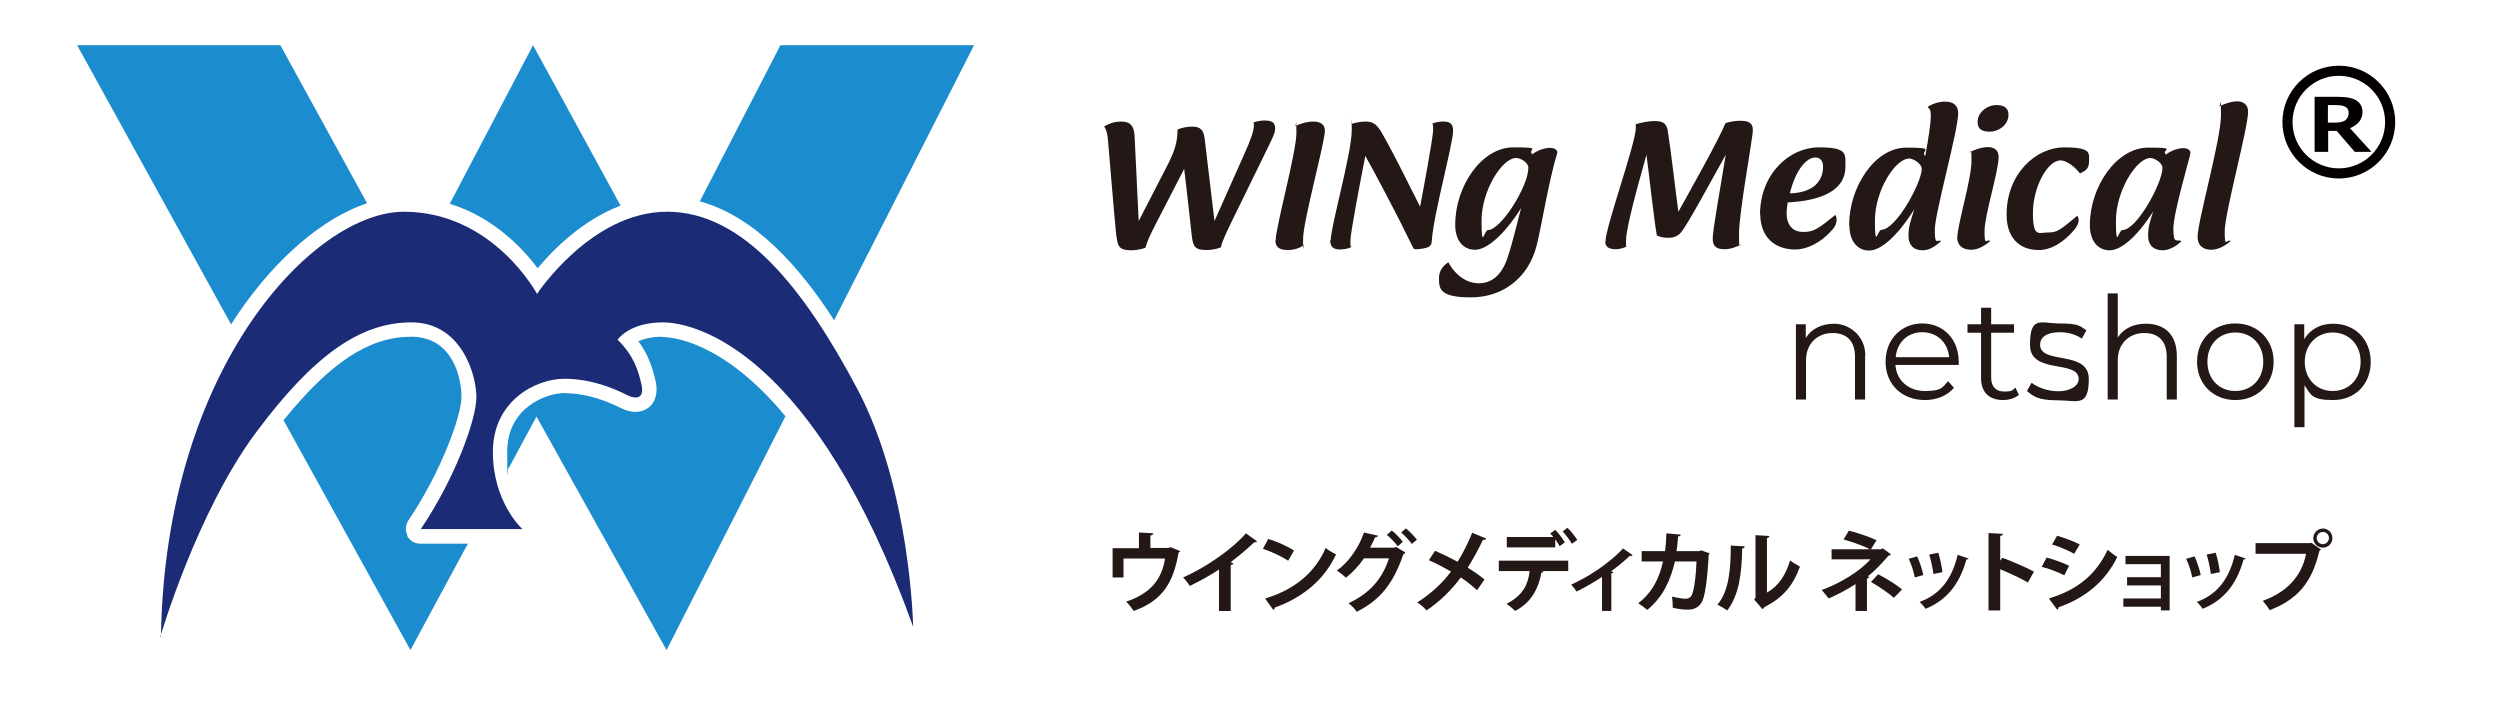 <?xml version="1.0" encoding="UTF-8"?>
<svg id="_レイヤー_1" data-name="レイヤー 1" xmlns="http://www.w3.org/2000/svg" version="1.1" viewBox="0 0 939.9 267.7">
  <defs>
    <style>
      .cls-1 {
        fill: #231815;
      }

      .cls-1, .cls-2, .cls-3, .cls-4 {
        stroke-width: 0px;
      }

      .cls-2 {
        fill: #040000;
      }

      .cls-3 {
        fill: #1c2b76;
      }

      .cls-4 {
        fill: #1b8cce;
      }
    </style>
  </defs>
  <path class="cls-4" d="M153.2,201.4c-.9-1.8-.8-4,.3-5.7,12.4-18.3,20-39.5,20-46.5s-3.2-22.6-18.9-22.6-30.3,9.5-48,31.4l47.7,86.4,21.6-40h-17.9c-2.1,0-3.9-1.1-4.9-2.9"/>
  <path class="cls-4" d="M138,76.4l-32.6-59.4H29l57.9,105c.8-1.3,1.6-2.6,2.5-3.9,14.4-21.2,32.1-36.2,48.6-41.7"/>
  <path class="cls-4" d="M313.6,120.4l52.6-103.4h-72.8l-30.3,58.7c20.8,5.7,37.6,24.7,50.5,44.7"/>
  <path class="cls-4" d="M202.1,100.9c5.9-7.1,16.8-18.1,31.2-23.6l-32.9-60.3-31.3,59.6c16.4,5.1,27.4,16.7,33,24.2"/>
  <path class="cls-4" d="M249.1,126.6c-4.2,0-7.1.8-9.1,1.7,3.9,5.3,5.3,10.1,6.4,14.6.9,3.8.4,6.8-1.3,9.1-2.5,3.1-7,3.8-11.7,1.4-7.4-3.7-14.6-5.6-21.3-5.6s-21.4,5.4-21.4,22,.2,4.3.5,6.3l10.5-19.5,48.9,87.8,44.7-87.9c-23.7-28.6-43.1-29.8-46.3-29.8"/>
  <path class="cls-3" d="M60.3,239.3s13.6-46.6,35.8-76.5c22.2-29.9,39.8-41.6,58.6-41.6s24.4,19.7,24.4,28.1-8,30.5-20.9,49.6h38.2s-11.1-9.9-11.1-29,16-27.5,26.9-27.5,20,4.3,23.7,6.2c3.7,1.8,6.5.9,5.2-4.3-1.2-5.2-2.8-10.5-8.9-16.6,0,0,4.3-6.5,17-6.5s57,11.4,94.1,114.4c0,0-.9-51.5-21-89.4-20.1-37.9-42.9-66.6-71.5-66.6s-48.9,30.9-48.9,30.9c0,0-16.5-30.9-50.1-30.9s-89.7,58-91.3,159.8"/>
  <path class="cls-2" d="M891.6,57.1h-6.3l-6.8-7.9h-3.2v7.9h-5.1v-20.7h8.9c3.2,0,5.6.5,7,1.5,1.4,1,2.1,2.4,2.1,4.2,0,2.7-1.6,4.8-4.7,6.1l8.1,8.9ZM875.2,39.6v6.5h2.3c2.2,0,3.6-.3,4.4-1,.7-.7,1.1-1.5,1.1-2.6s-.3-1.7-1-2.2c-.7-.5-2-.8-4-.8h-2.7Z"/>
  <path class="cls-2" d="M879.3,67.1c-11.7,0-21.2-9.5-21.2-21.2s9.5-21.2,21.2-21.2,21.2,9.5,21.2,21.2-9.5,21.2-21.2,21.2M879.3,28.5c-9.6,0-17.4,7.8-17.4,17.4s7.8,17.4,17.4,17.4,17.4-7.8,17.4-17.4-7.8-17.4-17.4-17.4"/>
  <path class="cls-1" d="M419.7,88.8c-1-9.8-2.3-26.7-3.1-35.6-.2-3-.7-4.6-1.5-5.6,1.9-1.3,4.3-1.9,6.3-1.9,3.4,0,5.1,1.3,5.2,6.3l1.5,31.1,10-19.4c3.6-6.8,4.6-10.2,4.6-15,1.3-.6,3.5-1.1,5.4-1.1,3.3,0,4.4,1.3,4.8,4.5l3.7,31,11.3-25.4c2.4-5.3,3.5-8.5,3.5-10.5s0-.8-.1-1.2c1.2-.4,2.9-.7,4.2-.7,2.8,0,3.9.9,3.9,2.9s-1.2,4.1-4,9.9l-12.1,24.7c-2.6,5.4-3.8,7.9-4.3,10.2-1.3.6-3.8,1-5.5,1-4,0-4.9-1.1-5.4-5-.7-5.9-1.9-17.7-2.9-25.5l-10,19.4c-2.8,5.4-4,7.9-4.5,10.2-1.4.6-3.6,1-5.3,1-4.1,0-5.2-1-5.6-5"/>
  <path class="cls-1" d="M479.6,90.3c0-4.8,7.8-33.1,7.8-40.3s-.2-1.9-.5-2.5c1.8-1,4.4-1.8,6.9-1.8s4.3,1,4.3,3.4c0,4.6-8.2,33.9-8.2,40.9s.1,1.5.4,2.1c-1.8,1.3-4,1.9-6.1,1.9-3.7,0-4.7-1.5-4.7-3.7"/>
  <path class="cls-1" d="M500.3,90.3c0-5.2,7.9-32.7,7.9-41.3s0-1.8-.2-2.4c1.9-.6,4-.9,5.4-.9,2.7,0,4.1,1,5.8,3.7,4.2,7.2,9.1,17.2,14.7,28.3,1-5.2,4.9-26.1,4.9-28.8s-.1-2-.4-2.4c1.4-.6,2.9-.8,4.2-.8,2.9,0,3.7,1.1,3.7,3.5,0,4.9-7.2,30.7-8,41.2,0,1.4-.5,2.1-1.3,2.5-.9.4-3.2.8-4.3.8s-1.3-.1-1.5-.8c-1-1.8-2.9-5.8-4.8-9.6-2.6-5.1-9-17.4-13.1-24.7-1.8,9.3-5.6,28.9-5.6,31.9s.1,1.8.4,2.4c-1.3.6-3,.9-4.3.9-2.4,0-3.7-.9-3.7-3.5"/>
  <path class="cls-1" d="M541,104.5c0-2.6,1.5-4.6,3.5-5.9,2.9,5.2,7.1,7.9,11.5,7.9s8.4-2.6,10.7-9.4c2.1-6,4.7-17.5,5.2-18.9-6.6,10.4-13,15.7-17.4,15.7s-7.4-3.5-7.4-9.4c0-14.6,10-29.1,21.8-29.1s5,.7,7.2,2.6c2.2-1.7,4.9-2.4,6.6-2.4s2.8.7,2.8,1.8c-3.3,10.7-6.1,28.5-7.8,35-3.2,12.4-13,19.4-24.7,19.4s-12-3.2-12-7.1M574.6,63.1c0-2.1-3-3.7-4.6-3.7-5.3,0-13,12.3-13,23.6s1,3.5,2.4,3.5c4.9,0,15.2-16.5,15.2-23.4"/>
  <path class="cls-1" d="M603.6,90.8c0-5.5,11.4-36.8,11.4-42.8s0-.8-.1-1.3c2.4-.7,5.2-1.2,7.2-1.2,3.2,0,4.5,1,4.9,3.6,1.2,7.4,2.9,22.5,4,30.5,4.5-8.1,15.1-26.9,17.7-33.3,1.5-.5,3.7-.9,5.4-.9,2.9,0,4.9.5,4.9,3.5s-5.2,30.9-5.2,38.9.2,3.2.8,4.1c-2,1.1-4.2,1.8-6.1,1.8-2.8,0-4.6-.7-4.6-4s3.1-20.2,4.9-31.5c-4.8,8.5-14.3,26.3-16.9,29.3-1.2,1.3-2.6,1.9-4.7,1.9s-3.2-.4-4.3-.9c-1.2-6.8-2.8-22.2-3.9-30.3-5.3,18.6-7.7,28.9-7.7,32.4s.1,1.6.3,2.1c-1.6.7-3.1,1-4.1,1-2.7,0-4-.9-4-3"/>
  <path class="cls-1" d="M661.7,80.7c0-15.4,11.1-25.3,22.1-25.3s10,2.5,10,7.4c0,8.8-9.2,12.7-21.7,13.3-.2,1.3-.4,2.9-.4,4,0,4.6,2.3,7.1,6.3,7.1s5.7-1.3,12-6.4c.3.4.5,1.1.5,1.8,0,1-.4,2.4-1.4,3.5-4.6,5.4-10,7.7-14.1,7.7-8.2,0-13.2-5.1-13.2-13.2M685.4,62.6c0-2-1-3.4-2.9-3.4-3.3,0-7.4,4.6-9.6,13.5,8.1-.2,12.5-4,12.5-10.1"/>
  <path class="cls-1" d="M695.2,84.6c0-14.1,9.5-29.1,21.5-29.1s4.9,1,7.1,3.2c1.2-6.4,2.1-12.4,2.1-15s-.4-2.6-1.2-3.5c1.9-1.3,4.5-2,6.6-2,3.1,0,4.9,1.5,4.9,4.3,0,6.6-8.8,37.7-8.8,43.9s.9,3.5,2.4,4.2c-2.6,2.5-4.9,3.5-7,3.5-3.5,0-5.3-2.1-5.3-5.5s.9-5.8,2.2-9.9c-6.6,10.4-12.7,15.5-17,15.5s-7.4-3.5-7.4-9.4M722.5,63.4c0-1.7-3-3.8-4.7-3.8-5.3,0-12.9,12.1-12.9,23.3s1,3.5,2.4,3.5c5.5,0,15.2-17.7,15.2-23"/>
  <path class="cls-1" d="M735.9,89.1c0-4.6,5.3-21.7,5.3-28.6s-.3-2.4-.8-3.2c1.6-.9,4.6-2,6.9-2s4.1,1,4.1,3.7c0,5.5-5.3,21.9-5.3,27.9s.7,2.8,2.2,3.7c-2.8,2.4-5.2,3.3-7.3,3.3-3.3,0-5.2-1.8-5.2-4.9M743.5,45.8c0-3.6,3.6-6.3,7.1-6.3s4.5,1.6,4.5,3.7c0,3.6-3.5,6.3-7.1,6.3s-4.5-1.6-4.5-3.7"/>
  <path class="cls-1" d="M754.4,80.7c0-15.6,11.2-25.3,21.6-25.3s9.4,2.2,9.4,5.2-1.4,3.6-3.4,4.6c-2.8-3.5-5.7-4.9-7.3-4.9-5,0-10.4,10.2-10.4,19.7s2.2,7.4,5.7,7.4,4.5-.9,11-6.3c.3.4.5,1.1.5,1.7,0,1-.5,2.1-1.5,3.4-4.3,5.2-9.1,7.8-13.5,7.8-8,0-12.1-5.4-12.1-13.2"/>
  <path class="cls-1" d="M785.7,84.6c0-14.5,10.1-29.1,21.9-29.1s4.6.7,6.7,2.6c2.1-1.6,4.7-2.4,6.4-2.4s2.8.6,2.8,1.8-6.4,22.4-6.4,28.4,1.1,4,3.1,4.7c-2.5,2.5-5.2,3.5-7.1,3.5-3.6,0-5.5-2.1-5.5-5.4s.6-5,1.9-9.2c-6.1,9.6-12.1,14.6-16.4,14.6s-7.4-3.5-7.4-9.4M813,63.1c0-2-3.2-3.7-4.5-3.7-5.3,0-13,12.4-13,23.6s1,3.5,2.4,3.5c5.5,0,15.1-17.8,15.1-23.4"/>
  <path class="cls-1" d="M826.2,89.1c0-6,8.8-36.6,8.8-45.8s-.3-2.4-.8-3.2c1.6-.9,4.6-2,6.9-2s4.1,1.2,4.1,3.9c0,6.1-8.8,38.1-8.8,44.9s.7,2.8,2.3,3.7c-2.8,2.4-5.4,3.3-7.3,3.3-3.3,0-5.2-1.7-5.2-4.9"/>
  <g>
    <path class="cls-1" d="M701.2,133.8v16.4h-3.8v-16c0-6-3.1-9-8.5-9s-9.9,3.8-9.9,10.2v14.8h-3.8v-28.3h3.7v5.2c2-3.4,5.9-5.4,10.8-5.4s11.6,4,11.6,12.1Z"/>
    <path class="cls-1" d="M736.3,137.2h-23.7c.4,5.9,5,9.8,11.1,9.8s6.5-1.2,8.7-3.7l2.2,2.5c-2.5,3-6.5,4.6-10.9,4.6-8.8,0-14.8-6-14.8-14.4s5.9-14.4,13.8-14.4,13.7,5.9,13.7,14.4,0,.8,0,1.2ZM712.7,134.3h20.1c-.5-5.5-4.5-9.4-10.1-9.4s-9.5,3.9-10,9.4Z"/>
    <path class="cls-1" d="M759.1,148.4c-1.5,1.3-3.8,2-6,2-5.3,0-8.3-3-8.3-8.2v-17.1h-5.1v-3.2h5.1v-6.2h3.8v6.2h8.6v3.2h-8.6v16.9c0,3.3,1.7,5.2,4.9,5.2s3.1-.5,4.2-1.5l1.3,2.7Z"/>
    <path class="cls-1" d="M762.1,146.9l1.7-3c2.3,1.8,6.1,3.2,10.1,3.2s7.6-1.8,7.6-4.6c0-7.4-18.3-1.6-18.3-12.8s4-8.1,11.2-8.1,7.6,1,10,2.6l-1.7,3.1c-2.5-1.7-5.4-2.4-8.3-2.4-5.1,0-7.4,2-7.4,4.7,0,7.6,18.3,1.9,18.3,12.8s-4.3,8.1-11.7,8.1-9.2-1.5-11.5-3.5Z"/>
    <path class="cls-1" d="M818.4,133.8v16.4h-3.8v-16c0-6-3.1-9-8.5-9s-9.9,3.8-9.9,10.2v14.8h-3.8v-39.9h3.8v16.6c2.1-3.3,5.8-5.2,10.6-5.2,6.9,0,11.6,4,11.6,12.1Z"/>
    <path class="cls-1" d="M826,136c0-8.4,6.1-14.4,14.4-14.4s14.4,6,14.4,14.4-6.1,14.4-14.4,14.4-14.4-6-14.4-14.4ZM850.9,136c0-6.6-4.5-11-10.5-11s-10.5,4.4-10.5,11,4.5,11,10.5,11,10.5-4.4,10.5-11Z"/>
    <path class="cls-1" d="M891.3,136c0,8.6-6,14.4-14.1,14.4s-8.4-1.9-10.8-5.6v15.8h-3.8v-38.7h3.7v5.6c2.3-3.8,6.2-5.8,10.9-5.8,8.1,0,14.1,5.8,14.1,14.4ZM887.5,136c0-6.6-4.6-11-10.5-11s-10.5,4.5-10.5,11,4.5,11,10.5,11,10.5-4.4,10.5-11Z"/>
  </g>
  <g>
    <path class="cls-1" d="M428.3,200.2l5.3.3c0,.4-.4.8-1.1.8v4.7h6.8l.8-.3,3.6,1.5c0,.2-.3.4-.6.5-2,11.9-6.5,18.3-16.9,22-.6-1-1.9-2.6-2.8-3.5,9.2-3.1,13.4-8.4,14.6-16.2h-15.6v7.1h-4.1v-11h9.9v-5.8Z"/>
    <path class="cls-1" d="M472.6,203.5c-.2.3-.5.4-1.1.4-2.6,2.5-5.8,5.2-8.9,7.5.4,0,.7.3,1.1.4,0,.3-.4.6-1,.6v17.3h-4.4v-15.6c-2.9,2-7.3,4.4-11,6.2-.5-.9-1.7-2.4-2.5-3.2,8.6-3.8,18.6-10.7,23.6-16.6l4.2,3Z"/>
    <path class="cls-1" d="M476.8,202.6c3.3,1,7.3,2.8,9.7,4.4l-2.2,3.8c-2.4-1.6-6.3-3.4-9.5-4.5l2-3.6ZM475.7,225c11.2-3.4,18.8-9.9,22.7-19,1.2,1,2.6,1.8,3.9,2.4-4.1,9-12,16.1-23,20,0,.4-.3.7-.6.9l-3-4.2Z"/>
    <path class="cls-1" d="M528.3,207.8c-.1.3-.5.5-.7.6-3.9,11.4-9,17.3-17.5,21.6-.7-1-1.9-2.3-3.1-3.2,7.8-3.7,12.6-8.9,15.2-16.9h-9.4c-1.7,2.5-4.1,5.2-6.8,7.3-.8-.8-2.3-2-3.4-2.7,4.3-3,8.3-8.6,10.2-14.3l5.3,1.2c-.1.4-.6.6-1.1.6-.6,1.2-1.3,2.8-1.9,3.9h9.1l.6-.3,3.4,2ZM523.2,199.4c1.5,1.1,3.2,3,4.2,4.3l-1.9,1.7c-.9-1.3-2.8-3.3-4.1-4.3l1.8-1.6ZM528.5,198.6c1.5,1.2,3.2,3,4.2,4.3l-1.9,1.6c-.8-1.1-2.6-3.1-4-4.3l1.8-1.6Z"/>
    <path class="cls-1" d="M539.6,207.1c2.7,1.2,5.6,2.6,8.4,4.1,1.7-2.7,3.9-6.9,5.5-10.9l5.3,2.2c-.1.3-.6.5-1.3.5-1.5,3.2-3.7,7.3-5.7,10.4,1.9,1.2,4.4,2.8,6.3,4.5l-2.8,4c-1.6-1.5-3.7-3.2-6.1-4.8-3.3,4.5-7.9,9.1-12.9,12.4-.7-.9-2.4-2.4-3.5-3,4.8-3,9.5-7.2,12.7-11.6-2.7-1.6-5.6-3.1-8.3-4.3l2.3-3.5Z"/>
    <path class="cls-1" d="M563.5,214.7v-3.9h26.1v3.9h-10l.7.2c0,.2-.3.4-.8.4-.9,5.2-3.4,11.1-9.9,14.4-.6-.7-2.3-2.1-3.2-2.7,6.3-3.2,8.1-7.4,8.7-12.3h-11.6ZM586.4,205.4c-.4-.8-1-1.7-1.7-2.6v3h-18.2v-3.9h17.5c-.4-.5-.8-1-1.2-1.3l1.9-1.4c1.3,1.3,2.8,3.3,3.6,4.7l-2,1.5ZM591,204.5c-.7-1.3-2.3-3.4-3.5-4.7l1.8-1.4c1.3,1.3,2.9,3.3,3.7,4.6l-2,1.4Z"/>
    <path class="cls-1" d="M613.7,208.8c-.2.2-.5.3-1,.2-2.1,2-4.7,4.1-7,5.8.4.1.7.2.9.3,0,.2-.4.4-.8.5v14.1h-3.5v-12.8c-2.4,1.6-6.8,4.2-9.6,5.5-.4-.7-1.4-2-2-2.6,10.7-4.9,17.4-11.3,19.5-13.6l3.6,2.5Z"/>
    <path class="cls-1" d="M642.8,208c0,.2-.2.4-.4.5-.5,10.1-1.5,16.1-2.7,18.1-1.2,1.8-2.9,2.6-5,2.6s-3.5-.2-5.8-.7c0-1.1-.1-3-.3-4.2,2,.5,4.4.8,5.2.8s1.7-.3,2.2-1.3c.8-1.5,1.6-6.5,1.8-12.7h-8.1c-1.6,6.8-4.3,13.2-10.4,18.2-.8-.7-2.4-1.9-3.4-2.5,5.5-4.2,8.1-9.9,9.3-15.7h-8v-3.9h8.8c.3-2.3.4-4.1.5-6.7l5.4.5c0,.4-.4.6-1,.7-.2,2.1-.3,3.6-.6,5.5h8.5l.8-.3,3,1.1Z"/>
    <path class="cls-1" d="M655.9,205.5c0,.4-.3.7-.9.7-.2,9.5-1.1,17.2-5.6,23.3-1-.6-2.5-1.6-3.7-2.2,4.4-5.1,5-13.7,5-22.2l5.2.3ZM664.4,222.7c4.4-2.4,7.1-6.9,8.6-12,.9.7,2.7,1.8,3.7,2.3-2.4,6.9-6.3,11.7-13.3,15.2-.2.3-.5.7-.8.8l-3.1-3.6.5-.7v-23.5l5.2.3c0,.4-.3.7-.9.8v20.6Z"/>
    <path class="cls-1" d="M707.9,206.2l3,2.2c-.2.3-.4.5-.9.5-2.1,2.5-5,5.6-7.8,7.8l.6.2c-.1.3-.4.5-.9.6v12.2h-4.3v-10.1c-2.9,1.9-6.8,4-10.1,5.4-.2-.2-2.4-3-2.6-3.2,6.3-2.2,14.3-6.9,18.3-11.5h-14.6v-3.8h14.4c-2.6-1.4-6.9-2.8-9.9-3.7l2-3.3c3.2.8,7.3,2.2,10.4,3.6l-2.1,3.4h3.8l.5-.3ZM712.1,224.8c-2.2-1.9-5.7-4.3-8.7-6l2.7-2.9c3.3,1.7,6.7,3.8,9,5.7l-3.1,3.2Z"/>
    <path class="cls-1" d="M720.8,209.2c.9,2,1.9,5,2.3,7l-3.2.9c-.4-2.1-1.3-5-2.3-7l3.1-.9ZM740.1,209.9c0,.3-.4.5-.8.4-2.7,9.8-7.8,15.5-15.4,18.6-.4-.7-1.5-2-2.2-2.6,7.1-2.6,12-7.9,14.3-17.7l4.2,1.4ZM728.7,207.8c.7,2,1.3,5.2,1.6,7.3l-3.4.7c-.3-2.2-.9-5.2-1.6-7.3l3.4-.7Z"/>
    <path class="cls-1" d="M762.4,219c-2.7-1.6-7.1-3.6-10.4-5v15.5h-4.4v-29.1l5.4.3c0,.4-.3.7-1,.8v9.3l.8-1.1c3.6,1.3,8.6,3.5,11.9,5.2l-2.3,4.1Z"/>
    <path class="cls-1" d="M769.4,209.6c2.9.8,6.3,2,8.5,3.1l-1.8,3.6c-2.2-1.1-5.6-2.5-8.5-3.2l1.8-3.4ZM770.3,225c10.2-3.1,17.5-8.5,22.1-18.3.8.7,2.7,2.2,3.6,2.7-4.5,9.4-12.6,15.7-22.1,18.9,0,.3,0,.7-.5.9l-3.1-4.2ZM773.4,201.4c2.9.9,6.3,2.1,8.5,3.3l-2.1,3.5c-2.3-1.3-5.4-2.6-8.3-3.5l1.9-3.3Z"/>
    <path class="cls-1" d="M815.7,209v20.5h-3.3v-1.4h-14.1v-3.1h14.1v-4.9h-12.7v-3.1h12.7v-4.9h-13.3v-3.1h16.6Z"/>
    <path class="cls-1" d="M825.1,209.2c.9,2,1.9,5,2.3,7l-3.2.9c-.4-2.1-1.3-5-2.3-7l3.1-.9ZM844.3,209.9c0,.3-.4.5-.8.4-2.7,9.8-7.8,15.5-15.4,18.6-.4-.7-1.5-2-2.2-2.6,7.1-2.6,12-7.9,14.3-17.7l4.2,1.4ZM833,207.8c.7,2,1.3,5.2,1.6,7.3l-3.4.7c-.3-2.2-.9-5.2-1.6-7.3l3.4-.7Z"/>
    <path class="cls-1" d="M847.9,204.2h20.7l.3-.2,3.7,2.6c-.2.2-.3.3-.6.5-2.9,12.4-8.6,18.4-18.7,22.3-.6-1.1-1.8-2.6-2.6-3.5,9-3.3,14.6-9.1,16.3-17.7h-19v-4ZM873.3,198.7c2,0,3.6,1.6,3.6,3.6s-1.6,3.6-3.6,3.6-3.6-1.6-3.6-3.6,1.7-3.6,3.6-3.6ZM875.6,202.3c0-1.3-1-2.3-2.3-2.3s-2.3,1-2.3,2.3,1.1,2.3,2.3,2.3,2.3-1.1,2.3-2.3Z"/>
  </g>
</svg>